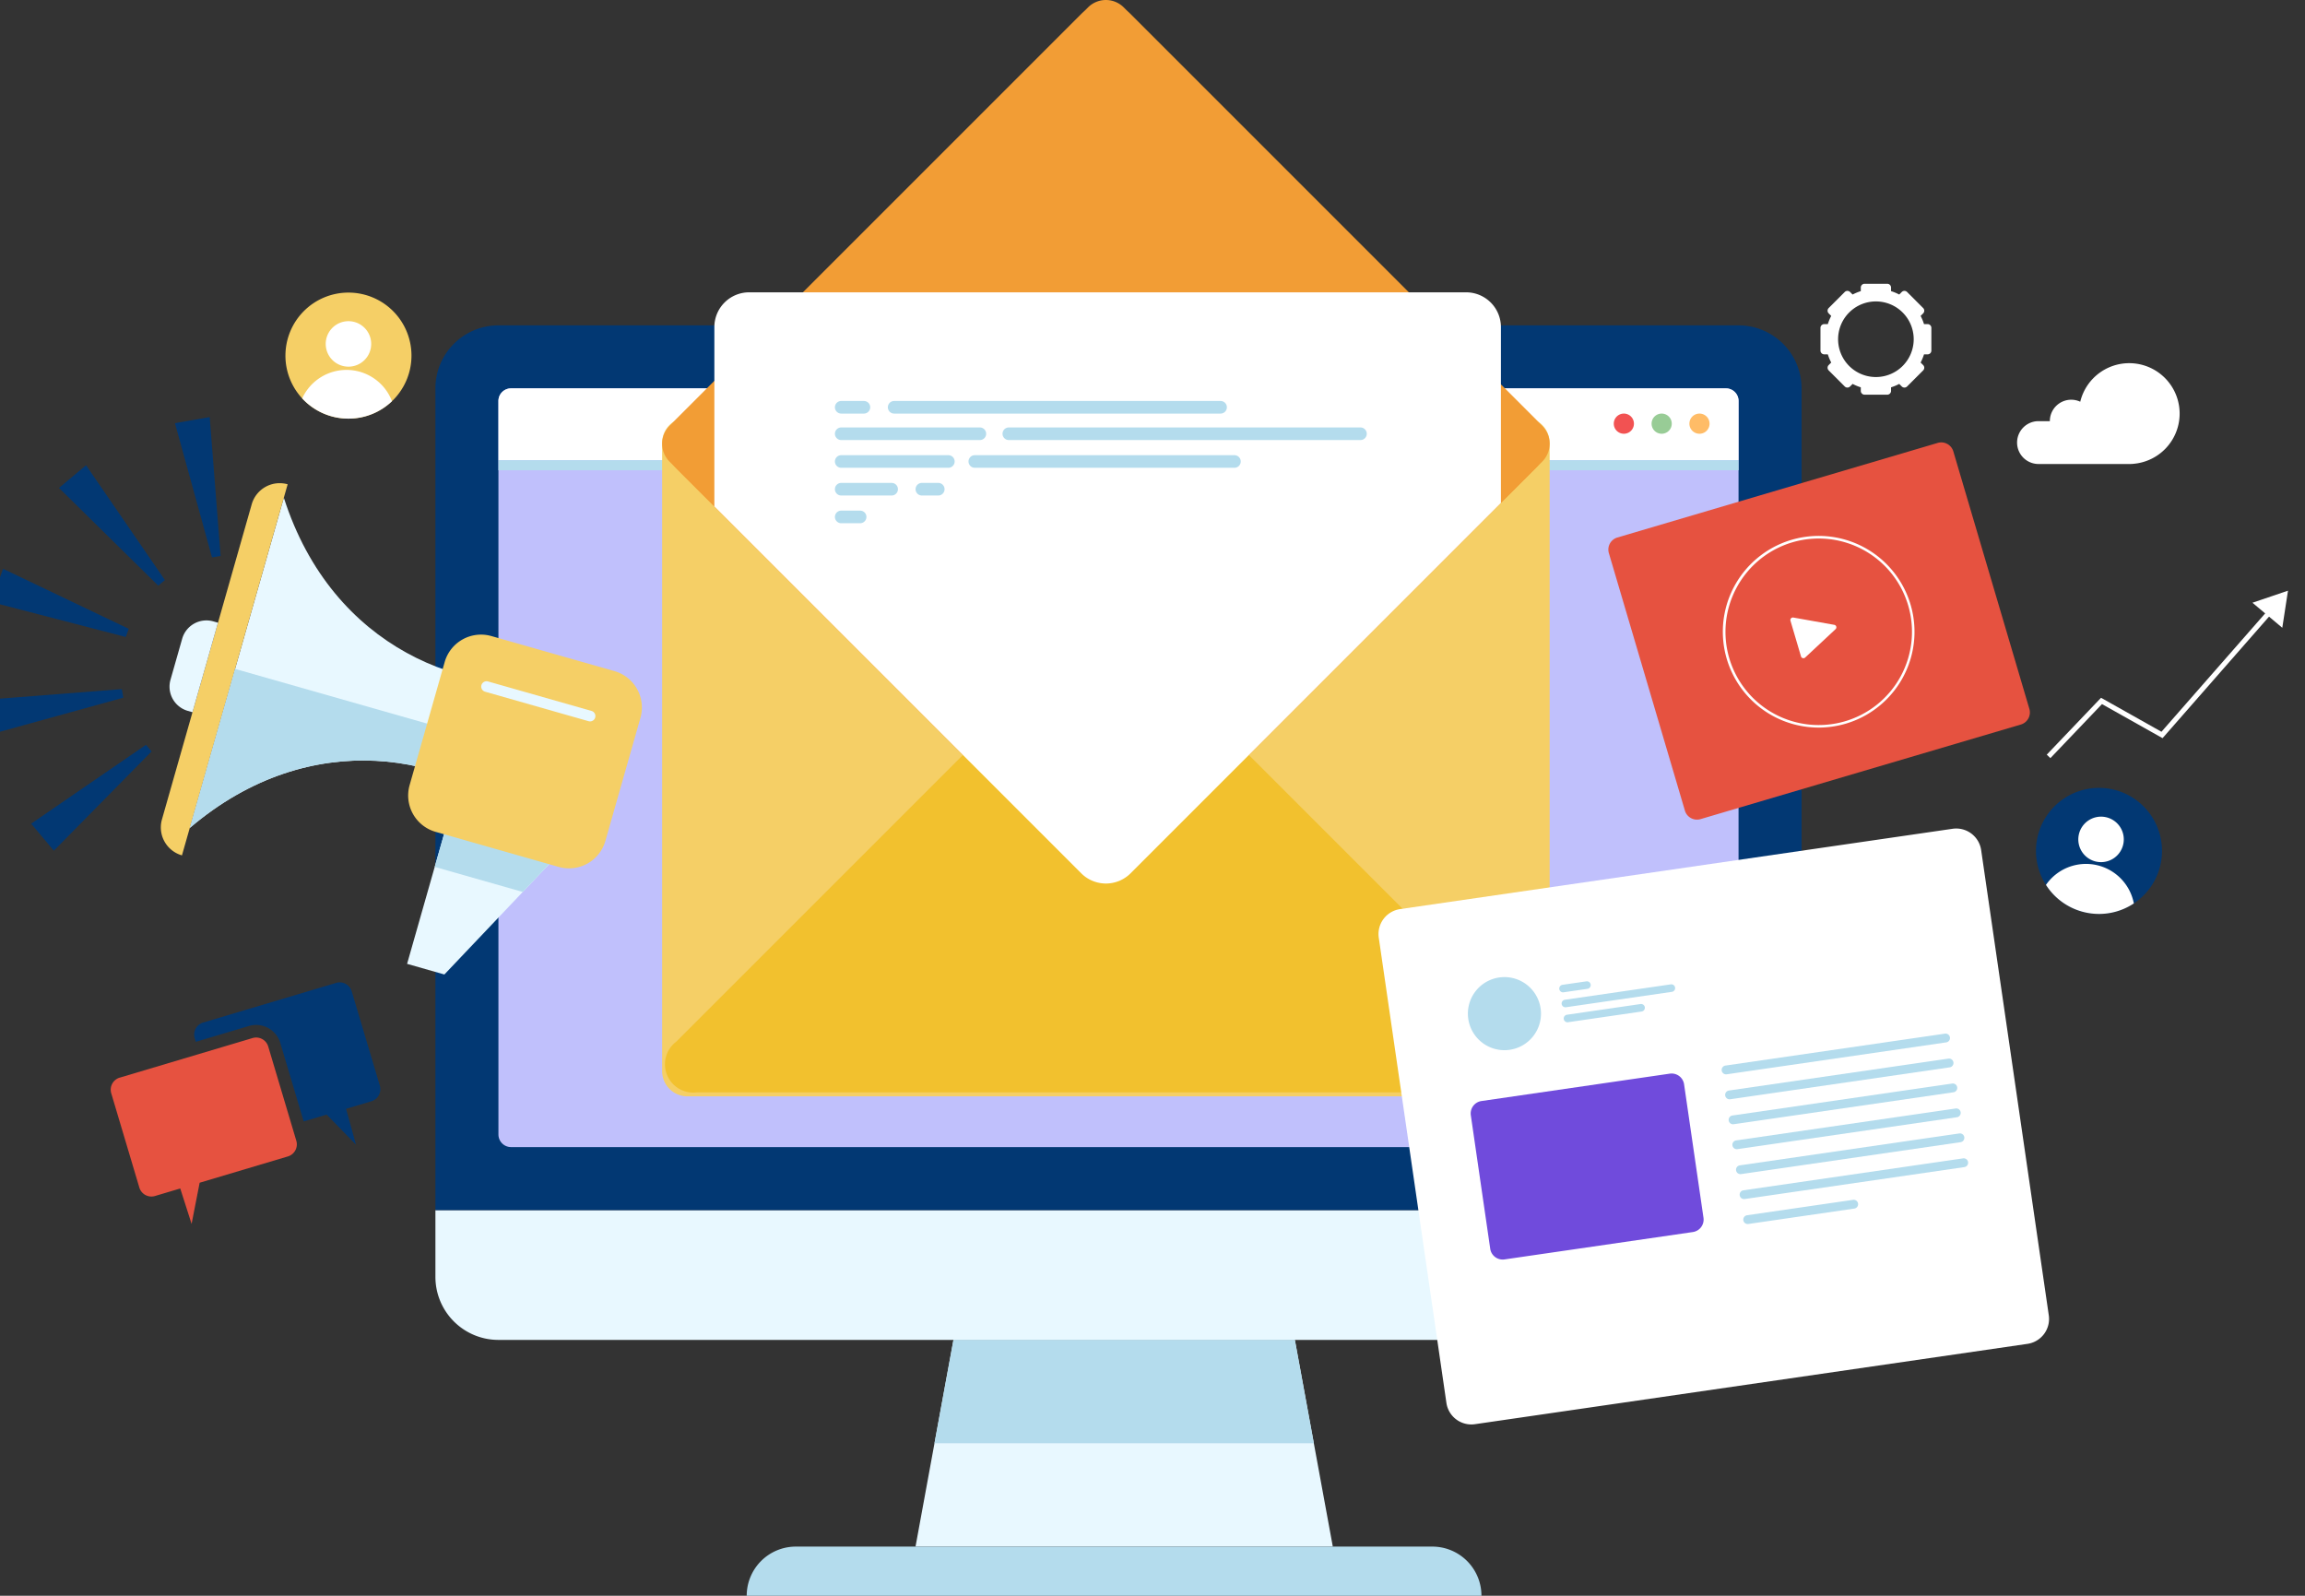 <svg xmlns="http://www.w3.org/2000/svg" xmlns:xlink="http://www.w3.org/1999/xlink" width="406.486" height="281.406" viewBox="0 0 406.486 281.406"><rect x="0" y="0" width="406.486" height="281.406" fill="#333333" stroke="none"/><defs><clipPath id="a"><rect width="406.486" height="281.406" transform="translate(3 0)" fill="none"></rect></clipPath></defs><g transform="translate(-3 0.005)"><g transform="translate(0 -0.005)" clip-path="url(#a)"><path d="M358.991,960.16v11.779A11.112,11.112,0,0,0,370.1,983.052H588.8a11.113,11.113,0,0,0,11.113-11.112V960.16Z" transform="translate(-279.205 -746.763)" fill="#e8f8ff"></path><path d="M599.91,269.273A11.113,11.113,0,0,0,588.8,258.16H370.1a11.113,11.113,0,0,0-11.113,11.112V414.18H599.91Z" transform="translate(-279.204 -200.783)" fill="#023873"></path><path d="M408.991,439.732V310.383a2.222,2.222,0,0,1,2.223-2.223H625.463a2.222,2.222,0,0,1,2.222,2.223v129.35a2.222,2.222,0,0,1-2.222,2.222H411.214a2.222,2.222,0,0,1-2.223-2.222" transform="translate(-318.092 -239.67)" fill="#c0c0fc"></path><path d="M813.527,1099.609H739.94l6.69-36.449h60.208l6.69,36.449" transform="translate(-575.488 -826.871)" fill="#e8f8ff"></path><path d="M726.894,1227.16H614.658a8.668,8.668,0,0,0-8.668,8.668H735.562a8.668,8.668,0,0,0-8.668-8.668" transform="translate(-471.308 -954.422)" fill="#b4dced"></path><path d="M821.887,1081.385l-3.345-18.225H758.335l-3.345,18.225Z" transform="translate(-587.193 -826.871)" fill="#b4dced"></path><path d="M625.462,308.16H411.213a2.223,2.223,0,0,0-2.223,2.223v10.446H627.685V310.383a2.222,2.222,0,0,0-2.222-2.223" transform="translate(-318.092 -239.67)" fill="#fff"></path><path d="M1353.99,329.938a1.778,1.778,0,1,1,1.778,1.778,1.778,1.778,0,0,1-1.778-1.778" transform="translate(-1053.065 -255.225)" fill="#ffbc67"></path><path d="M1323.99,329.938a1.778,1.778,0,1,1,1.778,1.778,1.778,1.778,0,0,1-1.778-1.778" transform="translate(-1029.732 -255.225)" fill="#98cc96"></path><path d="M1293.99,329.938a1.778,1.778,0,1,1,1.778,1.778,1.778,1.778,0,0,1-1.778-1.778" transform="translate(-1006.4 -255.225)" fill="#f25252"></path><rect width="218.695" height="1.778" transform="translate(90.898 81.158)" fill="#b4dced"></rect><path d="M690.951,451.072H543.329a4.458,4.458,0,0,1-4.445-4.445v-110.8a4.458,4.458,0,0,1,4.445-4.445H690.951a4.458,4.458,0,0,1,4.445,4.445v110.8a4.458,4.458,0,0,1-4.445,4.445" transform="translate(-419.117 -257.734)" fill="#f5cf66"></path><path d="M614,155.209,540.185,81.394a4.458,4.458,0,0,1,0-6.286L614,1.292a4.458,4.458,0,0,1,6.286,0L694.1,75.107a4.458,4.458,0,0,1,0,6.286l-73.815,73.815a4.458,4.458,0,0,1-6.286,0" transform="translate(-419.12 0.005)" fill="#f29d35"></path><path d="M695.365,85.051l-71.422,71.422a6.153,6.153,0,0,1-8.679,0L543.842,85.051a6.153,6.153,0,0,1,0-8.679L615.264,4.95a6.154,6.154,0,0,1,8.679,0l71.422,71.422a6.153,6.153,0,0,1,0,8.679" transform="translate(-421.58 -2.456)" fill="#f29d35"></path><path d="M547.49,579.238H691.726a4.993,4.993,0,0,0,3.643-8.943l-71.422-71.421a6.156,6.156,0,0,0-8.68,0l-71.421,71.421a4.993,4.993,0,0,0,3.643,8.943" transform="translate(-421.585 -386.605)" fill="#f2c12e"></path><path d="M719.021,238.1v31L653.7,334.427a6.153,6.153,0,0,1-8.679,0l-64.71-64.71V238.1a6.136,6.136,0,0,1,6.138-6.138H712.883a6.136,6.136,0,0,1,6.138,6.138" transform="translate(-451.334 -180.411)" fill="#fff"></path><path d="M681.1,320.383h-4a1.111,1.111,0,0,1,0-2.223h4a1.111,1.111,0,0,1,0,2.223" transform="translate(-525.751 -247.448)" fill="#b4dced"></path><path d="M776.664,320.383H719.1a1.111,1.111,0,0,1,0-2.223h57.563a1.111,1.111,0,0,1,0,2.223" transform="translate(-558.416 -247.448)" fill="#b4dced"></path><path d="M701.549,341.383H677.1a1.111,1.111,0,0,1,0-2.223h24.448a1.111,1.111,0,0,1,0,2.223" transform="translate(-525.751 -263.78)" fill="#b4dced"></path><path d="M872.109,341.383H810.1a1.111,1.111,0,0,1,0-2.223h62.008a1.111,1.111,0,0,1,0,2.223" transform="translate(-629.191 -263.78)" fill="#b4dced"></path><path d="M695.993,363.383H677.1a1.111,1.111,0,0,1,0-2.222h18.891a1.111,1.111,0,0,1,0,2.222" transform="translate(-525.751 -280.891)" fill="#b4dced"></path><path d="M828.885,363.383H783.1a1.111,1.111,0,0,1,0-2.222h45.784a1.111,1.111,0,0,1,0,2.222" transform="translate(-608.192 -280.891)" fill="#b4dced"></path><path d="M685.991,385.383H677.1a1.111,1.111,0,0,1,0-2.223h8.89a1.111,1.111,0,1,1,0,2.223" transform="translate(-525.751 -298.001)" fill="#b4dced"></path><path d="M743.991,385.383H741.1a1.111,1.111,0,0,1,0-2.223h2.889a1.111,1.111,0,0,1,0,2.223" transform="translate(-575.527 -298.001)" fill="#b4dced"></path><path d="M680.435,407.383H677.1a1.111,1.111,0,0,1,0-2.223h3.334a1.111,1.111,0,0,1,0,2.223" transform="translate(-525.751 -315.112)" fill="#b4dced"></path><path d="M30.641,461.915l-.526,1.441-23.77-6.177,2.133-5.846Z" transform="translate(-4.935 -351.023)" fill="#023873"></path><path d="M79,389.412l-1.176.985-17.5-17.234,4.77-4Z" transform="translate(-46.919 -287.118)" fill="#023873"></path><path d="M160.368,355.417l-1.511.265-6.536-23.674,6.129-1.076Z" transform="translate(-118.467 -257.381)" fill="#023873"></path><path d="M58.48,590.968l.985,1.176-17.234,17.5-4-4.77Z" transform="translate(-29.737 -459.624)" fill="#023873"></path><path d="M24.485,546.787l.265,1.511L1.076,554.834,0,548.7Z" transform="translate(0 -425.262)" fill="#023873"></path><path d="M343.089,667.686l-6.577-1.874,8.056-28.28,21.375,6.089Z" transform="translate(-261.722 -495.839)" fill="#e8f8ff"></path><path d="M223.234,452.013c-12.9-11.759-37.7-17.161-59.163,1.136l16.59-58.238c8.6,26.86,32.525,35.34,49.683,32.142l-7.11,24.959" transform="translate(-127.606 -307.141)" fill="#e8f8ff"></path><path d="M144.839,449.007h0a5.129,5.129,0,0,1-3.528-6.338l15.831-55.574a5.129,5.129,0,0,1,6.338-3.528Z" transform="translate(-109.752 -298.164)" fill="#f5cf66"></path><path d="M152.063,508.451l-.822-.234a4.445,4.445,0,0,1-3.057-5.493l2.061-7.234a4.445,4.445,0,0,1,5.493-3.057l.822.234Z" transform="translate(-115.117 -382.854)" fill="#e8f8ff"></path><path d="M172.061,530.739l-7.99,28.05c21.46-18.3,46.265-12.9,59.163-1.137l3.25-11.411Z" transform="translate(-127.606 -412.781)" fill="#b4dced"></path><path d="M358.429,648.712l15.524,4.422,9.035-9.514-21.375-6.089Z" transform="translate(-278.768 -495.839)" fill="#b4dced"></path><path d="M352.035,503.791l21.7,6.182a6.668,6.668,0,0,1,4.586,8.239l-6.182,21.7A6.668,6.668,0,0,1,363.9,544.5l-21.7-6.183a6.667,6.667,0,0,1-4.586-8.239l6.182-21.7a6.667,6.667,0,0,1,8.239-4.586" transform="translate(-262.379 -391.623)" fill="#f5cf66"></path><path d="M414.278,547.6l-18.251-5.2a.94.94,0,0,1,.515-1.809l18.251,5.2a.94.94,0,1,1-.515,1.809" transform="translate(-307.479 -420.419)" fill="#e8f8ff"></path><path d="M1221.75,748.268l-97.433,14.165a4.445,4.445,0,0,1-5.038-3.759l-11.927-82.037a4.445,4.445,0,0,1,3.759-5.038l97.433-14.165a4.445,4.445,0,0,1,5.038,3.759l11.927,82.037a4.445,4.445,0,0,1-3.76,5.038" transform="translate(-861.206 -511.281)" fill="#fff"></path><path d="M1219.624,879.749l-33.211,4.828a2.223,2.223,0,0,1-2.519-1.88l-3.421-23.533a2.222,2.222,0,0,1,1.879-2.519l33.211-4.828a2.222,2.222,0,0,1,2.519,1.88l3.421,23.533a2.222,2.222,0,0,1-1.88,2.519" transform="translate(-918.094 -662.481)" fill="#704bdc"></path><path d="M1419.081,821.687l-38.709,5.628a.778.778,0,0,1-.224-1.539l38.709-5.628a.778.778,0,1,1,.224,1.539" transform="translate(-1072.892 -637.862)" fill="#b4dced"></path><path d="M1421.958,841.479l-38.709,5.628a.778.778,0,0,1-.224-1.54l38.709-5.628a.778.778,0,1,1,.224,1.54" transform="translate(-1075.129 -653.255)" fill="#b4dced"></path><path d="M1424.836,861.271l-38.709,5.628a.778.778,0,1,1-.224-1.539l38.709-5.628a.778.778,0,1,1,.224,1.539" transform="translate(-1077.367 -668.648)" fill="#b4dced"></path><path d="M1427.713,881.063,1389,886.69a.778.778,0,1,1-.224-1.54l38.709-5.628a.778.778,0,0,1,.224,1.54" transform="translate(-1079.605 -684.041)" fill="#b4dced"></path><path d="M1430.59,900.855l-38.709,5.628a.778.778,0,1,1-.224-1.54l38.709-5.628a.778.778,0,0,1,.224,1.54" transform="translate(-1081.843 -699.435)" fill="#b4dced"></path><path d="M1433.468,920.647l-38.709,5.628a.778.778,0,0,1-.224-1.54l38.709-5.628a.778.778,0,1,1,.224,1.539" transform="translate(-1084.081 -714.828)" fill="#b4dced"></path><path d="M1416.331,953.531l-18.695,2.718a.778.778,0,0,1-.224-1.54l18.695-2.718a.778.778,0,1,1,.224,1.54" transform="translate(-1086.319 -740.403)" fill="#b4dced"></path><path d="M1178.29,782.651a6.445,6.445,0,1,1,7.306,5.451,6.445,6.445,0,0,1-7.306-5.451" transform="translate(-916.361 -602.971)" fill="#b4dced"></path><path d="M1255.787,779.96l-4.179.607a.667.667,0,1,1-.192-1.319l4.179-.608a.667.667,0,1,1,.192,1.32" transform="translate(-972.844 -605.581)" fill="#b4dced"></path><path d="M1268.037,797.955l-12.976,1.886a.667.667,0,1,1-.192-1.32l12.977-1.887a.667.667,0,0,1,.192,1.32" transform="translate(-975.529 -619.576)" fill="#b4dced"></path><path d="M1272.029,782.34l-18.695,2.718a.667.667,0,0,1-.192-1.32l18.7-2.718a.667.667,0,0,1,.192,1.32" transform="translate(-974.187 -607.432)" fill="#b4dced"></path><path d="M1362.429,400.765l-56.485,16.68a2.222,2.222,0,0,1-2.761-1.5l-13.407-45.4a2.223,2.223,0,0,1,1.5-2.761l56.485-16.68a2.222,2.222,0,0,1,2.761,1.5l13.407,45.4a2.222,2.222,0,0,1-1.5,2.761" transform="translate(-1003.051 -272.996)" fill="#e65240"></path><path d="M1397.478,459.075a16.9,16.9,0,1,1,4.776-.693,16.921,16.921,0,0,1-4.776.693M1381.7,446.84a16.447,16.447,0,1,0,11.115-20.431A16.464,16.464,0,0,0,1381.7,446.84" transform="translate(-1073.743 -330.768)" fill="#fff"></path><path d="M1434.622,489.959l7.223,1.288a.444.444,0,0,1,.225.763l-5.365,5.006a.445.445,0,0,1-.73-.2l-1.858-6.294a.444.444,0,0,1,.5-.563" transform="translate(-1115.37 -381.059)" fill="#fff"></path><path d="M239.99,243.273A11.113,11.113,0,1,1,251.1,254.385a11.113,11.113,0,0,1-11.113-11.113" transform="translate(-186.652 -180.561)" fill="#f5cf66"></path><path d="M271.949,258.851a4.01,4.01,0,1,1,4.01,4.01,4.01,4.01,0,0,1-4.01-4.01" transform="translate(-211.508 -198.201)" fill="#fff"></path><path d="M261.442,302.092a11.076,11.076,0,0,0,7.678-3.079,8.591,8.591,0,0,0-15.836-.489,11.082,11.082,0,0,0,8.158,3.568" transform="translate(-196.991 -228.268)" fill="#fff"></path><path d="M1629.157,634.313a11.113,11.113,0,1,1,8.986,12.893,11.113,11.113,0,0,1-8.986-12.893" transform="translate(-1266.94 -486.211)" fill="#023873"></path><path d="M1662.64,651.288a4.01,4.01,0,1,1,3.242,4.652,4.009,4.009,0,0,1-3.242-4.652" transform="translate(-1293.068 -503.967)" fill="#fff"></path><path d="M1644.293,694.1a11.076,11.076,0,0,0,8.1-1.682,8.591,8.591,0,0,0-15.5-3.265,11.081,11.081,0,0,0,7.4,4.946" transform="translate(-1273.089 -533.103)" fill="#fff"></path><path d="M1638.187,504.556l-.643-.614,9.573-10.029,10.655,5.993,20.209-23.065.668.586-20.685,23.608-10.681-6.008Z" transform="translate(-1273.599 -370.862)" fill="#fff"></path><path d="M1807.02,468.672l-1.005,6.542-5.263-4.416Z" transform="translate(-1400.534 -364.508)" fill="#fff"></path><path d="M192.615,779.577l-23.429,6.983a2.222,2.222,0,0,0-1.5,2.765l.19.639,9.372-2.793a4.45,4.45,0,0,1,5.529,2.99l4.127,13.844,4.047-1.206,5.174,5.3-1.747-6.321,4.454-1.327a2.223,2.223,0,0,0,1.5-2.765l-4.952-16.613a2.223,2.223,0,0,0-2.765-1.5" transform="translate(-130.349 -606.242)" fill="#023873"></path><path d="M102.922,830.311l23.429-6.983a2.222,2.222,0,0,1,2.765,1.5l4.952,16.613a2.223,2.223,0,0,1-1.5,2.765l-15.548,4.634L115.6,856.1l-2-6.246-4.453,1.327a2.222,2.222,0,0,1-2.765-1.5l-4.952-16.613a2.223,2.223,0,0,1,1.5-2.765" transform="translate(-78.812 -640.269)" fill="#e65240"></path><path d="M1476.882,232.272h-.63a8.819,8.819,0,0,0-.6-1.444l.447-.447a.667.667,0,0,0,0-.943l-2.829-2.829a.667.667,0,0,0-.943,0l-.447.447a8.81,8.81,0,0,0-1.443-.6v-.63a.667.667,0,0,0-.667-.667h-4a.667.667,0,0,0-.667.667v.63a8.831,8.831,0,0,0-1.443.6l-.447-.447a.667.667,0,0,0-.943,0l-2.829,2.829a.667.667,0,0,0,0,.943l.447.447a8.84,8.84,0,0,0-.6,1.444h-.63a.667.667,0,0,0-.667.667v4a.667.667,0,0,0,.667.667h.63a8.828,8.828,0,0,0,.6,1.443l-.447.447a.667.667,0,0,0,0,.943l2.829,2.829a.667.667,0,0,0,.943,0l.447-.447a8.844,8.844,0,0,0,1.443.6v.63a.667.667,0,0,0,.667.667h4a.667.667,0,0,0,.667-.667v-.63a8.824,8.824,0,0,0,1.443-.6l.447.447a.667.667,0,0,0,.943,0l2.829-2.829a.667.667,0,0,0,0-.943l-.447-.447a8.808,8.808,0,0,0,.6-1.443h.63a.667.667,0,0,0,.667-.667v-4a.667.667,0,0,0-.667-.667m-4.4,7.382h0a6.668,6.668,0,0,1-9.429,0h0a6.667,6.667,0,0,1,0-9.429h0a6.668,6.668,0,0,1,9.429,0h0a6.668,6.668,0,0,1,0,9.428Z" transform="translate(-1133.952 -175.117)" fill="#fff"></path><path d="M1634.421,305.914a8.889,8.889,0,1,0-9.29-10.957,3.772,3.772,0,0,0-5.362,3.427h-2a3.778,3.778,0,0,0,0,7.556h16.224c.074,0,.146-.007.219-.011l.032,0c.059,0,.118-.007.177-.013" transform="translate(-1255.28 -224.115)" fill="#fff"></path></g></g></svg>